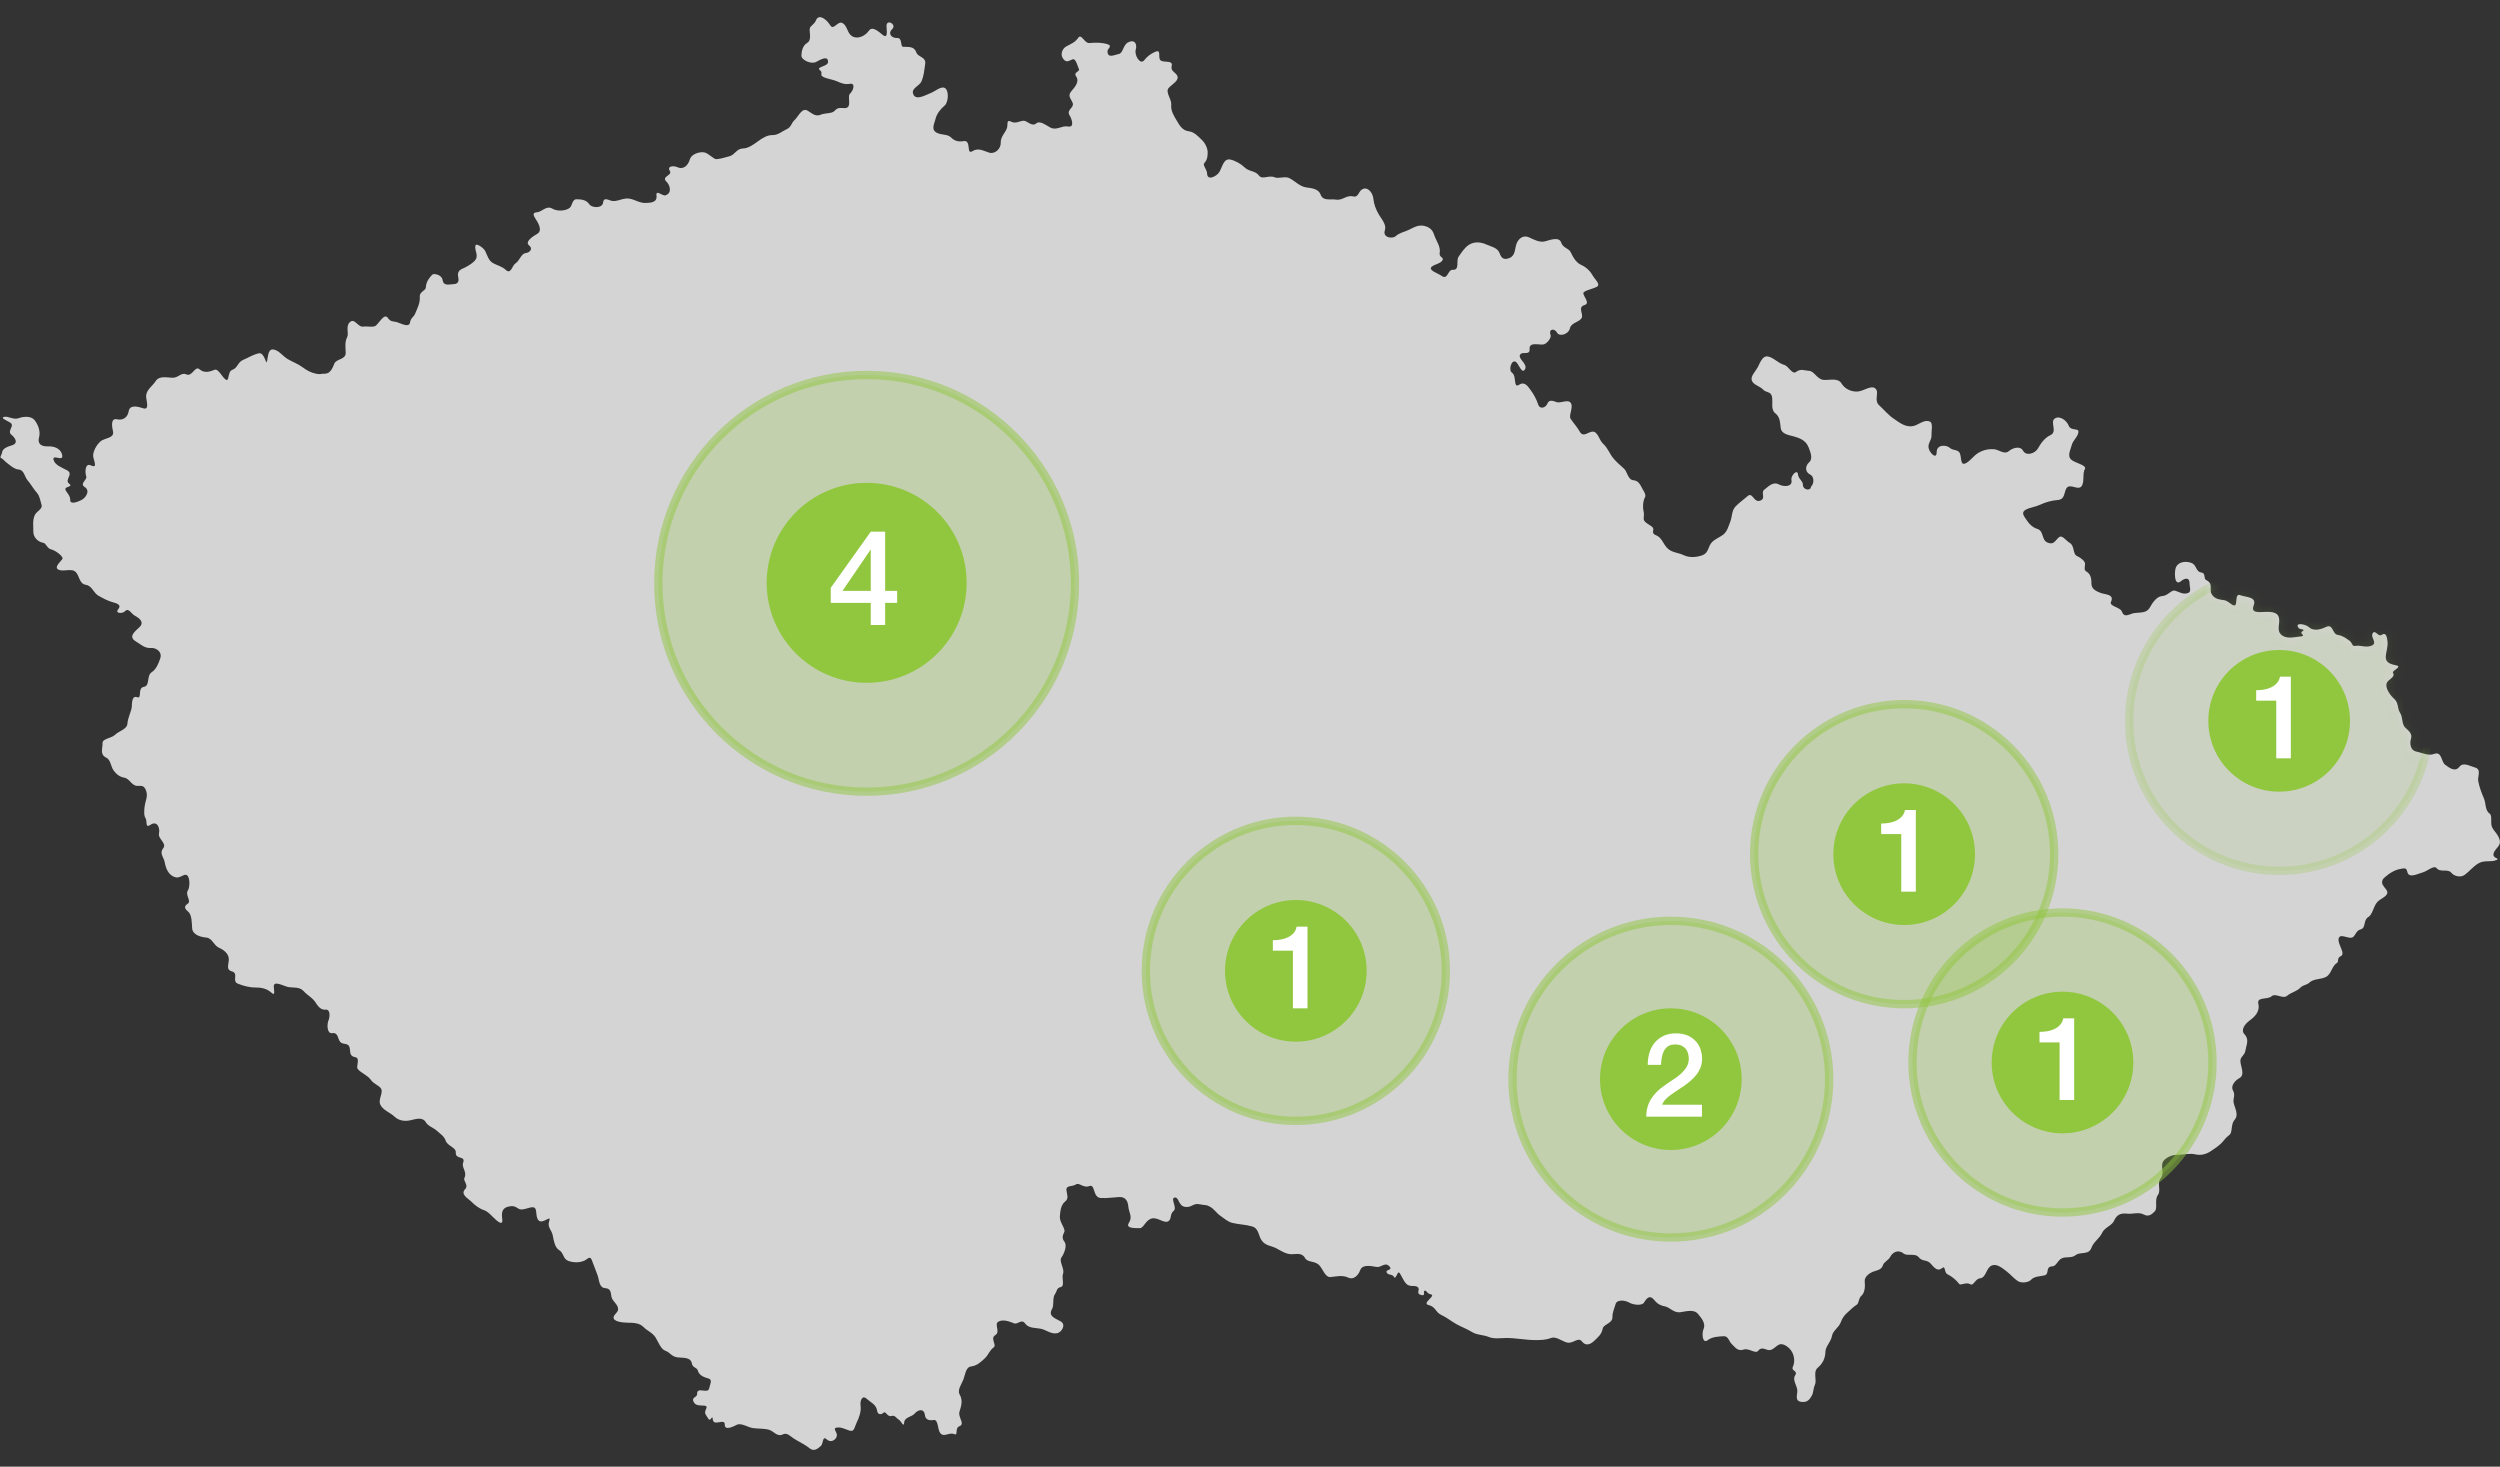 <?xml version="1.0" encoding="UTF-8"?>
<svg width="300px" height="176px" viewBox="0 0 300 176" version="1.1" xmlns="http://www.w3.org/2000/svg" xmlns:xlink="http://www.w3.org/1999/xlink">
    <rect x="0" y="0" width="300" height="176" fill="#333333" stroke="none"/>
    <!-- Generator: Sketch 60.1 (88133) - https://sketch.com -->
    <title>map</title>
    <desc>Created with Sketch.</desc>
    <defs>
        <path d="M98.338,0 C98.141,-0.003 97.969,0.107 97.858,0.394 C97.682,0.851 97.233,1.009 97.131,1.315 C97.003,1.694 97.431,2.73 96.793,3.102 C96.266,3.41 96.117,4.136 96.114,4.618 C96.111,5.162 97.291,5.679 97.867,5.382 C98.286,5.167 99.357,4.498 99.31,5.407 C99.283,5.932 97.853,5.947 98.32,6.355 C98.618,6.616 98.505,6.613 98.51,6.907 C98.518,7.312 99.74,7.426 100.339,7.684 C100.882,7.918 101.285,8.111 101.934,8.001 C102.628,7.882 102.365,8.8 101.948,9.18 C101.555,9.539 102.301,10.953 101.264,10.921 C100.791,10.906 100.49,10.798 100.08,11.261 C99.786,11.593 98.958,11.483 98.437,11.709 C97.787,11.989 97.358,11.515 96.861,11.223 C96.162,10.813 95.757,11.948 95.266,12.379 C94.917,12.686 94.896,13.206 94.359,13.442 C93.774,13.699 93.336,14.17 92.608,14.158 C92.015,14.148 91.391,14.538 90.91,14.893 C90.394,15.275 89.722,15.752 89.132,15.758 C88.346,15.767 88.161,16.48 87.533,16.679 C86.993,16.85 86.325,17.013 85.925,17.046 C85.584,17.073 84.952,16.306 84.441,16.228 C83.828,16.134 82.915,16.451 82.739,17.046 C82.527,17.757 81.998,18.352 81.231,18.004 C80.814,17.815 79.939,17.831 80.335,18.474 C80.659,18.999 79.279,19.111 79.902,19.722 C80.375,20.184 80.61,21.097 79.818,21.38 C79.433,21.516 78.627,20.625 78.726,21.408 C78.829,22.234 78.074,22.279 77.447,22.3 C76.727,22.324 76.198,21.931 75.541,21.791 C74.751,21.624 73.976,22.214 73.322,22.041 C72.883,21.925 72.395,21.586 72.316,22.248 C72.228,22.988 70.965,22.894 70.678,22.473 C70.293,21.909 69.703,21.866 69.137,21.854 C68.606,21.844 68.624,22.616 68.321,22.876 C67.906,23.232 66.874,23.359 66.238,22.985 C65.492,22.548 65.002,23.387 64.355,23.422 C63.783,23.454 63.982,23.851 64.206,24.194 C64.459,24.582 65.142,25.596 64.396,26.017 C63.932,26.28 62.862,26.953 63.448,27.407 C63.897,27.756 63.59,28.24 63.035,28.314 C62.451,28.391 62.34,29.216 61.768,29.58 C61.414,29.805 61.256,30.927 60.635,30.328 C60.207,29.915 59.602,29.787 59.124,29.527 C58.564,29.224 58.426,28.582 58.179,28.083 C57.985,27.691 57.098,27.067 57.001,27.404 C56.834,27.981 57.478,28.628 56.911,29.234 C56.51,29.663 55.882,29.997 55.445,30.184 C54.968,30.388 54.832,30.711 54.928,31.162 C55.012,31.557 55.027,32.014 54.396,32.04 C53.822,32.063 53.169,32.307 53.053,31.531 C52.958,30.9 51.995,30.72 51.817,30.905 C51.581,31.15 51.064,31.706 51.048,32.428 C51.039,32.831 50.267,32.943 50.32,33.548 C50.384,34.276 50.019,34.973 49.754,35.6 C49.588,35.995 49.232,36.1 49.154,36.622 C49.041,37.379 47.91,36.655 47.455,36.571 C47.038,36.494 46.789,36.535 46.478,36.082 C46.081,35.505 45.455,36.664 45.064,37.006 C44.765,37.268 44.037,37.069 43.537,37.136 C42.857,37.227 42.501,36.028 41.903,36.627 C41.408,37.123 41.832,37.94 41.61,38.384 C41.306,38.991 41.407,39.624 41.43,40.254 C41.463,41.127 40.319,40.97 40.069,41.578 C39.855,42.097 39.589,42.785 38.948,42.786 C38.307,42.787 38.462,42.907 37.856,42.786 C37.249,42.665 36.732,42.373 36.246,42.009 C35.697,41.597 35.051,41.377 34.464,41.031 C33.847,40.666 33.324,39.851 32.619,39.88 C32.065,39.903 32.102,40.975 31.964,41.376 C31.866,41.659 31.654,40.215 31.015,40.34 C30.351,40.471 29.733,40.878 29.093,41.144 C28.493,41.394 28.444,42.121 27.827,42.324 C27.235,42.519 27.488,43.778 27.049,43.505 C26.605,43.23 26.152,42.134 25.696,42.32 C25.09,42.568 24.456,42.751 23.884,42.256 C23.342,41.786 23.017,43.196 22.307,42.872 C21.69,42.592 21.366,43.282 20.668,43.275 C20.008,43.269 19.068,42.984 18.622,43.683 C18.247,44.273 17.509,44.712 17.478,45.462 C17.459,45.937 17.969,47.222 17.108,46.931 C16.475,46.717 15.513,46.475 15.384,47.31 C15.276,48.004 14.715,48.427 14.002,48.262 C13.176,48.07 13.39,49.188 13.508,49.733 C13.684,50.545 12.475,50.496 12.017,50.9 C11.537,51.324 11.15,52.021 11.123,52.585 C11.099,53.07 11.79,54.225 10.848,53.79 C10.116,53.451 10.142,54.689 10.293,55.101 C10.451,55.53 9.446,55.963 10.12,56.395 C10.794,56.828 10.283,57.665 9.695,57.958 C9.279,58.165 8.345,58.543 8.373,57.935 C8.403,57.271 7.631,56.84 7.821,56.539 C7.947,56.34 8.705,56.322 8.256,55.996 C7.608,55.526 8.849,54.84 7.99,54.378 C7.413,54.067 6.532,53.764 6.375,53.126 C6.186,52.358 7.611,53.462 7.401,52.52 C7.231,51.759 6.441,51.478 5.716,51.509 C4.981,51.542 4.402,51.266 4.631,50.436 C4.821,49.747 4.561,48.965 4.101,48.371 C3.673,47.819 2.75,47.918 2.195,48.123 C1.564,48.357 0.947,47.862 0.463,47.965 C-0.143,48.094 0.932,48.468 1.225,48.699 C1.723,49.091 0.743,49.652 1.326,50.123 C1.717,50.44 2.195,51.087 1.441,51.36 C0.999,51.52 0.209,51.693 0.19,52.299 C-0.161,53.141 -0.029,52.639 0.607,53.351 C0.924,53.588 1.611,54.248 2.15,54.282 C2.861,54.327 2.88,55.158 3.264,55.593 C3.668,56.052 3.973,56.639 4.392,57.106 C4.72,57.471 4.782,58.069 4.931,58.53 C5.092,59.027 4.327,59.295 4.119,59.76 C3.825,60.419 3.957,61.098 3.945,61.734 C3.933,62.351 4.416,62.955 5.148,63.083 C5.48,63.141 5.593,63.757 6.097,63.876 C6.616,63.998 7.53,64.695 7.448,64.991 C7.394,65.183 6.323,66.009 6.968,66.306 C7.617,66.604 8.571,66.062 9.071,66.627 C9.486,67.096 9.468,67.997 10.241,68.122 C11.017,68.247 11.133,69.075 11.768,69.434 C12.329,69.752 12.868,70.043 13.472,70.211 C13.933,70.339 14.59,70.496 14.117,71.082 C13.716,71.579 14.662,71.604 14.94,71.297 C15.371,70.822 15.729,71.604 16.057,71.781 C16.575,72.061 17.322,72.556 16.708,73.178 C16.272,73.619 15.244,74.31 16.223,74.896 C16.773,75.225 17.307,75.762 18.026,75.701 C18.73,75.643 19.44,76.201 19.174,76.96 C18.971,77.541 18.707,78.249 18.155,78.606 C17.489,79.037 17.994,80.237 17.196,80.372 C16.413,80.503 17.029,81.844 16.4,81.611 C15.75,81.369 15.788,82.36 15.759,82.767 C15.723,83.266 15.286,84.056 15.236,84.786 C15.19,85.459 14.215,85.66 13.756,86.117 C13.321,86.55 12.224,86.568 12.249,87.122 C12.276,87.73 11.887,88.476 12.687,88.859 C13.251,89.129 13.229,89.922 13.582,90.402 C13.911,90.849 14.297,91.168 14.863,91.267 C15.545,91.387 15.745,92.302 16.508,92.253 C16.99,92.221 17.251,92.236 17.467,92.805 C17.731,93.498 17.411,93.983 17.315,94.617 C17.236,95.138 17.198,95.819 17.399,96.099 C17.649,96.447 17.326,97.393 17.994,96.928 C18.803,96.364 19.164,97.298 19.027,97.93 C18.871,98.643 20.025,99.126 19.517,99.759 C19.046,100.345 19.607,100.844 19.706,101.388 C19.836,102.108 20.123,102.949 20.956,103.208 C21.495,103.375 21.903,102.882 22.249,102.92 C22.741,102.974 22.79,104.326 22.486,104.808 C22.135,105.367 22.97,106.059 22.458,106.4 C21.981,106.716 22.115,107.002 22.508,107.322 C22.975,107.702 22.957,108.645 23.002,109.329 C23.055,110.139 24.046,110.392 24.708,110.455 C25.423,110.522 25.584,111.384 26.214,111.667 C26.748,111.906 27.325,112.309 27.399,112.949 C27.469,113.551 26.967,114.29 27.764,114.506 C28.626,114.74 27.738,115.687 28.484,115.982 C29.179,116.257 29.879,116.451 30.642,116.443 C31.294,116.436 31.997,116.586 32.485,117.043 C33.061,117.584 32.79,116.673 32.797,116.299 C32.81,115.573 34.01,116.293 34.522,116.385 C35.186,116.505 35.899,116.324 36.411,116.905 C36.823,117.372 37.358,117.609 37.741,118.14 C38.042,118.56 38.338,119.171 39.043,119.104 C39.635,119.048 39.51,120.067 39.377,120.361 C39.159,120.843 39.175,122.003 39.788,121.924 C40.591,121.82 40.424,122.608 40.793,122.994 C41.125,123.342 41.755,123.039 41.901,123.657 C42.023,124.175 41.832,124.676 42.598,124.816 C43.192,124.924 42.662,125.908 42.857,126.197 C43.161,126.649 44.059,126.957 44.466,127.549 C44.765,127.982 45.327,128.155 45.616,128.498 C46.041,129.002 45.28,129.859 45.58,130.491 C45.912,131.19 46.735,131.42 47.29,131.944 C47.828,132.452 48.56,132.534 49.284,132.359 C49.847,132.223 50.66,131.948 51.05,132.622 C51.32,133.089 51.959,133.261 52.354,133.623 C52.745,133.983 53.238,134.269 53.426,134.825 C53.645,135.471 54.681,135.628 54.64,136.238 C54.58,137.149 55.879,136.573 55.513,137.5 C55.318,137.995 56.024,138.624 55.684,139.27 C55.47,139.676 56.249,140.124 55.749,140.66 C55.17,141.281 56.125,141.76 56.482,142.117 C56.911,142.546 57.425,142.966 58.039,143.17 C58.456,143.309 58.8,143.691 59.124,144.007 C59.451,144.325 60.346,145.225 60.216,144.237 C60.129,143.572 60.124,142.933 60.935,142.741 C61.453,142.618 61.707,142.674 62.142,142.971 C62.583,143.272 63.284,142.853 63.807,142.812 C64.558,142.755 64.093,143.916 64.583,144.395 C65.086,144.887 66.139,143.635 65.855,144.458 C65.591,145.224 66.149,145.543 66.275,146.188 C66.392,146.785 66.513,147.636 67.035,147.95 C67.613,148.298 67.491,149.016 68.143,149.252 C68.775,149.48 69.569,149.486 70.161,149.178 C70.423,149.042 70.739,148.608 70.947,149.115 C71.197,149.725 71.401,150.338 71.641,150.942 C71.87,151.519 71.803,152.475 72.575,152.523 C73.26,152.566 73.234,153.064 73.319,153.545 C73.423,154.137 74.192,154.487 74.113,155.114 C74.071,155.444 73.629,155.69 73.579,155.983 C73.481,156.558 74.663,156.651 75.233,156.666 C75.925,156.685 76.666,156.667 77.183,157.202 C77.613,157.648 78.248,157.866 78.602,158.425 C78.96,158.99 79.242,159.837 79.776,160.029 C80.391,160.25 80.487,160.717 81.251,160.831 C81.84,160.919 82.855,160.733 82.986,161.615 C83.049,162.033 83.601,162.086 83.665,162.361 C83.81,162.975 84.406,163.216 84.975,163.368 C85.497,163.508 85.123,164.118 85.05,164.53 C84.913,165.305 83.559,164.244 83.597,165.244 C83.613,165.652 82.823,165.593 83.224,166.247 C83.651,166.946 85.053,166.258 84.675,167.024 C84.395,167.592 84.678,167.72 84.908,168.134 C85.233,168.718 85.407,167.564 85.48,168.269 C85.573,169.18 86.941,168.063 86.92,168.902 C86.902,169.655 87.938,169.14 88.354,168.923 C88.878,168.649 89.677,169.219 90.263,169.31 C90.895,169.408 91.593,169.341 92.221,169.515 C92.813,169.678 93.188,170.418 93.904,170.065 C94.382,169.83 94.754,170.268 95.183,170.554 C95.744,170.929 96.507,171.253 97.062,171.714 C97.618,172.175 98.057,171.808 98.465,171.446 C98.741,171.202 98.634,170.186 99.139,170.659 C99.713,171.195 100.444,170.613 100.368,170.074 C100.315,169.703 99.777,169.274 100.497,169.24 C101.156,169.208 101.723,169.68 102.168,169.646 C102.459,169.624 102.57,169.004 102.755,168.63 C103.03,168.074 103.313,167.322 103.213,166.629 C103.129,166.047 103.412,165.316 103.924,165.782 C104.425,166.236 105.11,166.477 105.209,167.269 C105.244,167.554 105.535,167.854 105.988,167.459 C106.248,167.233 106.427,168.03 106.949,167.859 C107.344,167.729 107.546,168.171 107.794,168.297 C108.071,168.44 108.404,169.313 108.444,168.664 C108.486,167.985 109.38,167.964 109.68,167.6 C110.107,167.082 110.829,166.926 110.928,167.724 C110.997,168.276 111.372,168.444 111.979,168.348 C112.57,168.255 112.422,169.489 112.789,169.928 C113.234,170.461 113.839,169.773 114.48,170.045 C114.956,170.248 114.486,169.325 115.085,169.09 C115.791,168.814 114.876,168.013 115.083,167.341 C115.282,166.695 115.52,166.012 115.114,165.303 C114.793,164.744 115.319,164.073 115.548,163.501 C115.768,162.955 115.818,161.993 116.482,161.917 C117.178,161.838 117.682,161.362 118.148,160.919 C118.559,160.528 118.687,159.986 119.186,159.635 C119.6,159.345 118.72,158.559 119.389,158.15 C120.022,157.762 119.221,156.854 119.739,156.551 C120.314,156.216 121.059,156.521 121.647,156.747 C122.077,156.912 122.53,156.17 122.953,156.756 C123.386,157.357 124.153,157.267 124.816,157.387 C125.45,157.503 126.111,158.097 126.829,157.923 C127.362,157.794 127.883,156.914 127.26,156.528 C126.719,156.193 125.666,155.944 126.177,155.055 C126.495,154.503 126.181,153.73 126.567,153.196 C126.807,152.863 126.703,152.516 127.241,152.388 C127.755,152.266 127.317,151.272 127.508,150.791 C127.732,150.231 126.996,149.31 127.312,148.856 C127.675,148.337 128.025,147.389 127.675,146.947 C127.334,146.514 127.473,146.191 127.661,145.78 C127.838,145.392 127.076,144.623 127.129,143.924 C127.178,143.288 127.238,142.526 127.79,142.1 C128.243,141.752 127.951,141.197 127.916,140.75 C127.868,140.137 128.652,140.374 129.066,140.072 C129.435,139.802 129.97,140.553 130.659,140.275 C131.404,139.974 131.041,141.647 132.04,141.705 C132.793,141.749 133.491,141.63 134.239,141.59 C134.988,141.549 135.295,142.047 135.346,142.741 C135.393,143.392 135.891,143.963 135.412,144.692 C134.942,145.407 136.295,145.306 136.707,145.325 C137.197,145.347 137.432,144.281 138.22,144.15 C138.973,144.025 139.713,144.863 140.214,144.44 C140.556,144.151 140.314,143.629 140.778,143.258 C141.265,142.87 140.309,141.698 140.941,141.647 C141.418,141.609 141.367,142.621 142.094,142.759 C142.946,142.92 143.1,142.284 143.882,142.453 C144.664,142.622 144.617,142.457 145.143,142.75 C145.669,143.042 145.894,143.494 146.364,143.818 C146.829,144.139 147.261,144.555 147.843,144.695 C148.608,144.88 149.416,144.892 150.178,145.109 C151.005,145.345 150.94,146.165 151.311,146.743 C151.758,147.44 152.465,147.419 153.07,147.724 C153.648,148.015 154.172,148.42 154.882,148.45 C155.462,148.475 156.16,148.203 156.546,148.903 C156.867,149.486 157.757,149.198 158.288,149.806 C158.695,150.271 158.997,151.245 159.598,151.191 C160.315,151.126 161.044,150.921 161.75,151.264 C162.335,151.549 162.922,151.037 163.163,150.378 C163.439,149.625 164.477,149.869 165.134,149.979 C165.695,150.072 166.133,149.362 166.646,149.88 C167.205,150.443 166.021,150.234 166.397,150.719 C166.6,150.983 167.053,150.823 167.237,151.192 C167.401,151.522 167.642,150.621 167.782,150.631 C168.004,150.648 168.288,151.614 168.728,152.025 C169.181,152.448 169.775,152.098 170.104,152.424 C170.393,152.71 169.791,153.17 170.501,153.35 C171.07,153.495 170.701,152.944 170.868,152.847 C171.12,152.701 171.119,153.157 171.642,153.268 C172.355,153.418 170.463,154.343 171.401,154.559 C172.226,154.749 172.203,155.426 172.905,155.74 C173.541,156.026 174.132,156.526 174.778,156.877 C175.375,157.2 175.992,157.422 176.603,157.797 C177.197,158.161 177.938,158.114 178.583,158.375 C179.228,158.635 179.902,158.522 180.588,158.506 C181.757,158.478 182.934,158.745 184.083,158.75 C184.747,158.754 185.42,158.757 186.049,158.508 C186.644,158.271 187.311,158.848 187.944,159.036 C188.714,159.267 189.303,158.314 189.778,158.918 C190.261,159.532 190.834,159.256 191.287,158.812 C191.721,158.385 192.142,158.069 192.273,157.364 C192.367,156.855 193.451,156.752 193.437,156.012 C193.426,155.444 193.683,154.905 193.821,154.422 C193.973,153.89 194.896,153.928 195.49,154.273 C195.941,154.534 196.991,154.661 197.234,154.246 C197.529,153.742 197.925,153.299 198.405,153.892 C198.72,154.279 199.046,154.582 199.742,154.71 C200.306,154.813 200.801,155.512 201.562,155.415 C202.224,155.33 203.202,154.999 203.715,155.623 C204.129,156.126 204.674,156.766 204.366,157.449 C204.158,157.907 204.207,159.289 204.894,158.75 C205.396,158.357 206.203,158.316 206.836,158.29 C207.322,158.271 207.467,158.962 207.732,159.204 C208.105,159.544 208.435,160.149 209.192,159.891 C209.797,159.684 210.613,160.44 210.91,160.052 C211.3,159.543 211.721,159.855 212.106,159.945 C212.646,160.07 213.046,159.449 213.457,159.286 C213.878,159.12 214.478,159.482 214.853,159.971 C215.264,160.508 215.374,161.347 215.099,161.932 C214.82,162.523 215.767,162.367 215.345,163.025 C215.015,163.539 215.608,164.265 215.627,164.796 C215.645,165.321 215.268,166.064 216.121,166.17 C216.854,166.262 217.098,165.87 217.364,165.42 C217.556,165.095 217.536,164.559 217.734,164.122 C218.005,163.524 217.476,162.586 218.081,162.066 C218.654,161.574 218.979,160.973 218.998,160.133 C219.013,159.51 219.667,158.959 219.782,158.258 C219.882,157.641 220.605,157.235 220.82,156.656 C221.021,156.114 221.266,155.763 221.67,155.42 C222.042,155.104 222.318,154.781 222.729,154.53 C223.063,154.326 222.932,153.764 223.311,153.44 C223.72,153.092 223.781,152.353 223.712,151.696 C223.658,151.176 224.278,150.722 224.648,150.572 C225.088,150.393 225.712,150.366 225.893,149.783 C226.031,149.339 226.538,149.229 226.793,148.736 C227.041,148.254 227.702,147.829 228.352,148.351 C228.827,148.733 229.76,148.272 230.191,148.815 C230.577,149.3 231.069,149.115 231.485,149.444 C231.872,149.751 232.317,150.677 233.006,150.11 C233.43,149.761 233.224,150.652 233.64,150.854 C234.182,151.117 234.701,151.554 235.04,152.005 C235.232,152.262 235.853,151.746 236.362,152.043 C236.802,152.3 236.949,151.405 237.549,151.343 C238.307,151.266 238.266,150.085 238.961,149.802 C239.566,149.557 240.226,150.113 240.729,150.498 C241.226,150.88 241.571,151.335 242.076,151.669 C242.534,151.972 243.381,151.826 243.642,151.545 C244.075,151.079 244.701,151.13 245.297,150.986 C245.915,150.836 245.344,149.939 246.229,149.905 C246.708,149.886 246.855,149.177 247.371,148.939 C247.874,148.708 248.534,148.96 249.029,148.556 C249.561,148.122 250.602,148.585 250.914,147.689 C251.168,146.96 251.891,146.574 252.203,145.879 C252.483,145.255 253.37,145.011 253.615,144.467 C253.939,143.751 254.352,143.488 255.218,143.584 C255.895,143.659 256.587,143.352 257.208,143.69 C257.835,144.031 258.229,143.595 258.53,143.287 C258.89,142.919 258.459,141.924 258.897,141.338 C259.306,140.789 258.754,139.9 259.22,139.345 C259.765,138.697 259.078,137.789 259.622,137.188 C259.992,136.779 260.616,136.533 261.189,136.524 C261.943,136.512 262.707,136.312 263.387,136.468 C264.065,136.624 264.703,136.449 265.248,136.08 C265.77,135.726 266.35,135.369 266.75,134.857 C266.976,134.568 267.17,134.37 267.505,134.104 C267.867,133.814 267.622,132.862 268.097,132.32 C268.636,131.705 268.12,130.942 267.986,130.282 C267.874,129.731 268.237,129.364 267.903,128.8 C267.611,128.305 268.068,127.653 268.676,127.319 C269.395,126.922 268.813,125.933 268.791,125.276 C268.773,124.756 269.3,124.6 269.389,124.037 C269.495,123.36 269.894,122.7 269.294,122.071 C268.787,121.541 269.336,120.825 269.899,120.41 C270.468,119.99 271.166,119.368 270.946,118.399 C270.747,117.518 272.018,117.954 272.552,117.486 C273.014,117.08 273.89,117.865 274.395,117.439 C274.918,116.999 275.525,116.949 276.001,116.455 C276.325,116.119 276.755,116.166 277.095,115.84 C277.57,115.386 278.424,115.494 279.042,115.186 C279.732,114.842 279.743,113.878 280.373,113.508 C280.633,113.356 280.37,112.889 280.804,112.702 C281.492,112.408 280.486,111.349 280.575,110.631 C280.68,109.78 281.919,110.808 282.357,110.352 C282.688,110.007 282.695,109.616 283.276,109.449 C283.853,109.284 283.545,108.338 284.128,107.998 C284.696,107.667 284.732,106.689 285.256,106.151 C285.673,105.723 286.607,105.464 286.393,104.878 C286.279,104.567 285.805,104.239 285.798,103.841 C285.795,103.635 285.868,103.445 286.035,103.294 C286.595,102.788 287.279,102.326 288.033,102.208 C288.448,102.143 288.715,102.024 288.827,102.576 C288.992,103.39 290.101,102.788 290.65,102.641 C291.211,102.491 292.019,101.741 292.33,102.114 C292.811,102.693 293.68,102.153 294.101,102.674 C294.453,103.109 295.227,103.28 295.718,102.92 C296.323,102.475 296.727,101.904 297.406,101.521 C298.097,101.132 298.885,101.442 299.544,101.136 C299.972,100.937 299.116,100.966 299.161,100.471 C299.222,99.8 300.106,99.529 299.908,98.752 C299.734,98.065 299.276,97.759 299.012,97.245 C298.733,96.701 299.073,95.841 298.701,95.579 C298.135,95.181 298.272,94.357 298.029,93.783 C297.741,93.103 297.466,92.408 297.334,91.665 C297.234,91.1 297.762,90.251 296.921,90.037 C296.337,89.888 295.54,89.349 295.065,89.967 C294.533,90.661 293.796,90.016 293.364,89.713 C292.878,89.373 292.992,88.06 292.03,88.421 C291.324,88.685 290.533,88.251 289.84,88.115 C289.258,88.001 289.068,87.217 289.254,86.635 C289.463,85.983 289.01,85.664 288.575,85.256 C288.129,84.837 288.313,84.034 287.957,83.49 C287.593,82.932 287.816,82.31 287.242,81.801 C286.813,81.42 286.093,80.491 286.371,79.879 C286.579,79.422 287.428,79.211 287.099,78.669 C286.95,78.423 288.283,77.953 287.501,77.787 C286.939,77.668 286.199,77.515 286.237,76.766 C286.269,76.117 286.542,75.506 286.438,74.853 C286.372,74.442 286.323,73.738 285.699,74.151 C285.333,74.394 284.907,73.37 284.636,74.007 C284.428,74.498 285.299,75.124 284.516,75.432 C283.829,75.701 283.167,75.323 282.516,75.46 C282.218,75.524 282.194,75.047 281.897,74.838 C281.431,74.511 281.1,74.235 280.476,74.135 C279.801,74.027 279.935,72.749 279.053,73.184 C278.429,73.492 277.556,73.719 277.011,73.198 C276.645,72.849 275.258,72.57 275.768,73.294 C275.914,73.501 276.684,73.432 276.244,73.695 C275.757,73.985 276.82,74.252 275.965,74.326 C275.213,74.391 274.305,74.679 273.677,74.09 C273.032,73.486 273.715,72.531 273.334,71.85 C272.97,71.201 271.845,71.393 271.223,71.395 C270.417,71.396 270.144,71.245 270.4,70.551 C270.771,69.545 269.421,69.619 268.791,69.372 C268.224,69.149 268.353,70.011 268.263,70.377 C268.101,71.029 267.424,70.058 266.894,69.976 C266.261,69.877 265.699,69.847 265.336,69.222 C265.02,68.678 265.595,67.992 264.688,67.55 C264.344,67.382 264.671,66.705 264.099,66.642 C263.429,66.567 263.579,65.736 262.897,65.487 C262.128,65.207 261.218,65.409 261.013,66.158 C260.867,66.688 260.861,68.336 261.661,67.687 C262.176,67.269 262.697,67.225 262.692,67.949 C262.689,68.463 263.053,69.071 262.252,69.17 C261.624,69.248 261.037,68.687 260.686,68.836 C260.266,69.014 259.992,69.43 259.371,69.478 C258.769,69.524 258.253,70.244 257.939,70.819 C257.532,71.566 256.773,71.411 256.078,71.508 C255.502,71.588 254.879,72.17 254.582,71.346 C254.378,70.78 253.002,70.719 253.27,70.148 C253.696,69.243 252.547,69.293 252.069,69.113 C251.569,68.925 250.916,68.657 250.917,67.996 C250.918,67.564 250.914,66.859 250.31,66.523 C250.005,66.353 250.126,66.034 250.154,65.626 C250.175,65.309 249.686,64.892 249.16,64.653 C248.672,64.431 248.911,63.442 248.327,63.099 C247.815,62.799 247.419,62.101 247.034,62.409 C246.551,62.793 246.421,63.397 245.622,63.042 C244.917,62.728 245.216,61.663 244.451,61.423 C243.815,61.224 243.437,60.805 243.069,60.253 C242.781,59.82 242.464,59.415 243.04,59.107 C243.544,58.838 244.198,58.775 244.758,58.512 C245.416,58.203 246.153,58.001 246.85,57.949 C247.77,57.881 247.593,57.07 247.921,56.539 C248.356,55.835 249.451,57.011 249.822,56.136 C250.078,55.532 249.829,54.765 250.138,54.209 C250.365,53.8 249.122,53.526 248.625,53.2 C247.913,52.733 248.413,51.956 248.55,51.373 C248.691,50.77 249.326,50.351 249.36,49.756 C249.386,49.283 248.438,49.676 248.196,49.037 C247.958,48.409 247.091,47.748 246.5,48.183 C245.923,48.607 246.888,49.753 245.981,50.172 C245.34,50.467 244.857,51.106 244.504,51.749 C244.176,52.348 243.102,52.732 242.713,52.029 C242.367,51.403 241.461,51.691 241.011,52.076 C240.458,52.548 239.828,51.891 239.216,51.849 C238.563,51.805 237.935,51.939 237.342,52.293 C236.792,52.624 236.484,53.131 235.968,53.461 C235.056,54.044 235.407,52.671 235.059,52.22 C234.785,51.864 234.301,52.029 233.912,51.677 C233.523,51.325 232.352,51.245 232.347,52.195 C232.342,53.101 231.628,52.392 231.427,51.876 C231.159,51.187 231.775,50.804 231.729,50.17 C231.693,49.673 231.969,48.668 231.485,48.512 C230.681,48.253 230.135,49.057 229.318,49.102 C228.438,49.149 227.811,48.597 227.177,48.175 C226.532,47.747 226.028,47.103 225.449,46.584 C224.817,46.018 225.408,45.169 225.097,44.692 C224.652,44.011 223.647,44.852 222.902,44.924 C222.113,45.001 221.307,44.596 220.935,43.969 C220.502,43.241 219.483,43.589 218.79,43.532 C217.983,43.467 217.673,42.475 217.028,42.444 C216.467,42.418 216.047,42.143 215.467,42.579 C215.004,42.927 214.576,41.873 214.053,41.73 C213.317,41.529 212.712,40.796 212.047,40.714 C211.426,40.638 211.154,41.491 210.877,42.009 C210.612,42.506 209.997,43.075 210.159,43.592 C210.331,44.143 211.16,44.278 211.563,44.734 C211.839,45.045 212.433,44.914 212.573,45.498 C212.738,46.186 212.389,47.076 212.981,47.537 C213.576,48.001 213.542,48.675 213.636,49.317 C213.745,50.051 214.615,50.151 215.201,50.314 C215.924,50.514 216.641,50.789 216.97,51.608 C217.21,52.203 217.515,52.991 217.057,53.403 C216.557,53.852 216.514,54.575 217.17,54.892 C217.656,55.127 217.669,55.964 217.27,56.34 C217.226,56.903 216.283,56.764 216.288,56.075 C216.291,55.657 215.77,55.44 215.706,54.87 C215.626,54.166 214.818,55.031 214.919,55.536 C215.094,56.409 213.97,56.374 213.428,56.082 C212.699,55.69 212.163,56.327 211.66,56.706 C211.192,57.06 211.926,57.805 211.12,58.037 C210.36,58.256 210.268,56.93 209.641,57.489 C209.167,57.911 208.651,58.259 208.21,58.72 C207.738,59.214 207.815,59.96 207.572,60.567 C207.354,61.111 207.214,61.737 206.713,62.116 C206.163,62.532 205.427,62.724 205.115,63.401 C204.9,63.866 204.811,64.364 204.227,64.576 C203.513,64.834 202.663,64.891 201.996,64.567 C201.305,64.231 200.497,64.281 199.936,63.632 C199.526,63.157 199.333,62.48 198.766,62.222 C198.421,62.064 198.226,61.989 198.339,61.528 C198.472,60.985 197.152,60.827 197.189,60.146 C197.208,59.805 197.256,59.615 197.168,59.273 C197.061,58.855 197.089,58.065 197.358,57.588 C197.486,57.361 197.256,56.966 197.107,56.73 C196.863,56.344 196.68,55.625 195.946,55.57 C195.298,55.522 195.21,54.529 194.849,54.203 C194.468,53.86 193.929,53.39 193.575,52.975 C193.086,52.403 192.895,51.707 192.321,51.198 C191.841,50.772 191.698,49.708 191.048,49.738 C190.527,49.762 189.931,50.479 189.523,49.749 C189.209,49.189 188.739,48.685 188.425,48.208 C188.165,47.812 188.736,46.901 188.479,46.368 C188.183,45.756 187.244,46.382 186.735,46.197 C186.276,46.031 185.83,45.861 185.614,46.411 C185.45,46.827 184.752,47.155 184.522,46.469 C184.321,45.872 184.024,45.291 183.631,44.77 C183.314,44.35 182.929,43.666 182.251,44.11 C181.498,44.602 181.972,43.058 181.389,42.671 C180.917,42.358 181.34,40.967 181.886,41.398 C182.194,41.64 182.593,42.917 182.952,42.245 C183.314,41.568 181.92,40.937 182.424,40.427 C182.71,40.136 183.561,40.583 183.498,39.839 C183.419,38.913 184.649,39.382 185.179,39.272 C185.594,39.186 186.147,38.467 186.016,38.125 C185.747,37.42 186.473,37.282 186.792,37.866 C187.075,38.382 188.179,38.081 188.344,37.319 C188.481,36.686 189.402,36.619 189.724,36.14 C190.046,35.66 189.195,34.815 190.096,34.548 C190.904,34.309 189.665,33.265 190.013,33.002 C190.417,32.696 191.077,32.627 191.578,32.349 C192.064,32.079 191.315,31.439 191.132,31.105 C190.815,30.526 190.328,30.016 189.715,29.747 C189.063,29.461 188.72,28.812 188.421,28.191 C188.198,27.726 187.508,27.717 187.29,27.057 C187.045,26.315 185.974,26.735 185.357,26.904 C184.731,27.075 184.014,26.701 183.437,26.429 C182.733,26.098 182.148,26.585 181.922,27.211 C181.714,27.792 181.812,28.618 181.073,28.911 C180.385,29.183 180.104,28.901 179.907,28.346 C179.658,27.643 178.85,27.532 178.254,27.262 C177.639,26.983 176.862,26.919 176.244,27.307 C175.695,27.652 175.344,28.224 174.98,28.745 C174.628,29.249 175.175,30.377 174.254,30.324 C173.68,30.291 173.68,31.596 172.939,31.047 C172.536,30.748 171.278,30.377 171.752,29.95 C172.089,29.646 172.923,29.567 173.076,29.103 C173.171,28.814 172.615,28.793 172.709,28.299 C172.853,27.54 172.28,26.848 172.046,26.129 C171.857,25.546 171.545,25.237 170.918,25.068 C170.189,24.871 169.617,25.225 169.025,25.517 C168.487,25.782 167.904,25.855 167.421,26.289 C167.022,26.647 165.835,26.442 166.127,25.595 C166.349,24.95 165.813,24.339 165.477,23.8 C165.073,23.152 164.814,22.48 164.739,21.721 C164.676,21.09 164.033,20.214 163.332,20.716 C162.972,20.974 162.929,21.673 162.308,21.516 C161.515,21.315 161.061,22.033 160.262,21.897 C159.619,21.789 158.713,22.118 158.414,21.288 C158.157,20.576 157.313,20.528 156.672,20.43 C155.881,20.309 155.336,19.646 154.649,19.312 C154.126,19.057 153.377,19.43 152.881,19.214 C152.231,18.932 151.42,19.538 151.036,19.024 C150.567,18.395 149.857,18.576 149.292,18.028 C148.845,17.593 148.186,17.219 147.584,17.091 C146.762,16.915 146.609,18.043 146.267,18.589 C145.938,19.114 144.832,19.67 144.801,18.79 C144.783,18.254 144.221,17.766 144.467,17.506 C144.859,17.092 144.856,16.617 144.866,16.246 C144.877,15.837 144.645,15.196 144.169,14.733 C143.668,14.246 143.227,13.769 142.556,13.688 C141.849,13.604 141.496,12.998 141.18,12.46 C140.822,11.851 140.423,11.271 140.494,10.502 C140.555,9.842 139.765,9.017 140.174,8.518 C140.545,8.066 141.553,7.605 141.187,6.979 C140.96,6.59 140.397,6.47 140.548,5.871 C140.763,5.017 139.326,5.624 139.111,5.037 C138.956,4.617 139.289,3.832 138.536,4.174 C138.025,4.406 137.617,4.709 137.242,5.181 C136.776,5.769 136.038,4.571 136.237,3.9 C136.429,3.25 136.119,2.614 135.313,3.03 C134.689,3.352 134.742,4.346 134.173,4.433 C133.731,4.5 132.855,5.011 132.845,4.104 C132.842,3.758 133.48,3.47 132.881,3.266 C132.191,3.031 131.427,3.039 130.69,3.109 C130.066,3.169 129.72,1.92 129.339,2.476 C128.946,3.049 128.448,3.212 127.902,3.512 C127.405,3.785 127.096,4.541 127.607,5.102 C127.982,5.514 128.32,5.177 128.66,5.06 C129.049,4.927 129.239,5.856 129.418,6.244 C129.558,6.549 128.72,6.597 129.08,7.109 C129.529,7.746 128.893,8.442 128.505,8.892 C127.989,9.491 128.53,9.846 128.678,10.331 C128.849,10.894 127.874,11.118 128.302,11.798 C128.546,12.186 128.941,13.288 128.103,13.122 C127.359,12.975 126.743,13.656 125.971,13.241 C125.485,12.98 124.728,12.376 124.296,12.752 C123.779,13.201 123.203,12.418 122.777,12.433 C122.325,12.45 121.828,12.827 121.291,12.547 C120.694,12.235 120.893,12.847 120.803,13.233 C120.666,13.816 119.997,14.319 120.034,15.064 C120.069,15.792 119.346,16.463 118.665,16.265 C117.989,16.069 117.367,15.632 116.635,16.086 C115.849,16.573 116.565,14.709 115.572,14.877 C114.992,14.975 114.525,14.888 114.077,14.445 C113.643,14.016 113.014,14.179 112.41,13.899 C111.606,13.526 112.079,12.781 112.204,12.235 C112.35,11.596 112.79,11.056 113.31,10.603 C113.751,10.218 113.846,8.855 113.359,8.524 C112.899,8.212 112.166,8.914 111.584,9.13 C111.042,9.33 109.917,10.022 109.563,9.306 C109.188,8.548 110.257,8.305 110.519,7.715 C110.815,7.045 110.854,6.364 110.97,5.636 C111.111,4.743 110.104,4.831 109.899,4.226 C109.632,3.439 108.899,3.606 108.309,3.557 C107.963,3.528 108.255,2.469 107.61,2.505 C106.96,2.541 106.437,1.984 107.007,1.44 C107.596,0.879 106.326,0.164 106.324,1.063 C106.323,1.494 106.565,2.68 105.873,2.135 C105.407,1.767 104.64,1.024 104.219,1.624 C103.782,2.245 102.925,2.674 102.248,2.318 C101.615,1.984 101.669,1.123 101.097,0.741 C100.482,0.331 99.996,1.677 99.566,0.968 C99.319,0.559 98.771,0.007 98.338,0 Z" id="path-1"></path>
    </defs>
    <g id="map" stroke="none" stroke-width="1" fill="none" fill-rule="evenodd">
        <g id="Czechia_-_outline_map" transform="translate(0, 2)" fill="#D4D4D4">
            <g id="Country">
                <path d="M98.392,0.056 C98.195,0.053 98.023,0.163 97.912,0.45 C97.736,0.907 97.287,1.064 97.185,1.37 C97.057,1.75 97.485,2.785 96.847,3.158 C96.32,3.465 96.17,4.192 96.168,4.674 C96.165,5.218 97.345,5.735 97.921,5.438 C98.34,5.222 99.41,4.553 99.364,5.463 C99.336,5.987 97.906,6.002 98.374,6.411 C98.672,6.672 98.558,6.668 98.564,6.963 C98.572,7.368 99.794,7.482 100.393,7.74 C100.936,7.974 101.339,8.167 101.988,8.056 C102.682,7.938 102.419,8.856 102.002,9.236 C101.609,9.594 102.355,11.009 101.318,10.977 C100.845,10.962 100.544,10.854 100.134,11.316 C99.84,11.648 99.012,11.539 98.49,11.764 C97.841,12.045 97.412,11.57 96.915,11.279 C96.216,10.868 95.811,12.004 95.32,12.435 C94.971,12.742 94.95,13.262 94.413,13.498 C93.828,13.755 93.39,14.226 92.661,14.213 C92.069,14.203 91.445,14.593 90.964,14.949 C90.448,15.33 89.776,15.807 89.186,15.814 C88.4,15.822 88.215,16.536 87.587,16.735 C87.047,16.905 86.379,17.069 85.979,17.101 C85.638,17.129 85.006,16.361 84.495,16.283 C83.882,16.19 82.969,16.507 82.792,17.101 C82.581,17.813 82.052,18.408 81.285,18.06 C80.868,17.87 79.993,17.887 80.389,18.529 C80.713,19.054 79.333,19.167 79.956,19.777 C80.429,20.24 80.664,21.153 79.872,21.435 C79.487,21.572 78.681,20.681 78.779,21.464 C78.883,22.29 78.128,22.335 77.5,22.356 C76.781,22.38 76.252,21.986 75.595,21.847 C74.805,21.68 74.03,22.27 73.376,22.097 C72.937,21.981 72.449,21.642 72.37,22.304 C72.282,23.044 71.019,22.95 70.732,22.529 C70.347,21.965 69.757,21.921 69.191,21.91 C68.66,21.899 68.678,22.671 68.375,22.931 C67.96,23.288 66.928,23.415 66.291,23.041 C65.546,22.603 65.056,23.443 64.409,23.478 C63.836,23.509 64.036,23.906 64.26,24.25 C64.513,24.637 65.195,25.651 64.45,26.073 C63.986,26.335 62.916,27.009 63.502,27.463 C63.951,27.811 63.644,28.296 63.089,28.369 C62.505,28.447 62.394,29.272 61.822,29.635 C61.468,29.861 61.31,30.983 60.689,30.383 C60.26,29.971 59.656,29.843 59.178,29.583 C58.618,29.28 58.48,28.637 58.233,28.139 C58.039,27.747 57.152,27.123 57.055,27.459 C56.888,28.037 57.532,28.684 56.965,29.29 C56.564,29.719 55.936,30.053 55.499,30.24 C55.022,30.444 54.886,30.767 54.982,31.218 C55.066,31.613 55.081,32.07 54.45,32.095 C53.876,32.119 53.222,32.362 53.106,31.586 C53.012,30.955 52.049,30.775 51.871,30.961 C51.634,31.206 51.117,31.761 51.102,32.484 C51.093,32.887 50.321,32.999 50.374,33.604 C50.438,34.332 50.073,35.028 49.808,35.656 C49.642,36.05 49.286,36.156 49.208,36.677 C49.095,37.435 47.964,36.711 47.509,36.627 C47.092,36.55 46.843,36.59 46.532,36.138 C46.135,35.561 45.509,36.72 45.118,37.062 C44.819,37.324 44.091,37.125 43.591,37.192 C42.911,37.283 42.554,36.083 41.957,36.683 C41.462,37.179 41.886,37.996 41.664,38.44 C41.359,39.047 41.461,39.679 41.484,40.31 C41.516,41.183 40.373,41.026 40.123,41.633 C39.909,42.153 39.643,42.84 39.002,42.842 C38.361,42.843 38.516,42.963 37.91,42.842 C37.303,42.721 36.785,42.429 36.3,42.065 C35.751,41.653 35.104,41.433 34.518,41.087 C33.901,40.722 33.378,39.907 32.673,39.936 C32.119,39.959 32.156,41.031 32.018,41.432 C31.92,41.715 31.708,40.27 31.069,40.396 C30.405,40.527 29.787,40.934 29.147,41.2 C28.547,41.45 28.498,42.176 27.881,42.38 C27.289,42.574 27.542,43.833 27.103,43.561 C26.659,43.286 26.206,42.19 25.75,42.376 C25.144,42.624 24.51,42.806 23.938,42.311 C23.396,41.842 23.071,43.252 22.361,42.928 C21.744,42.647 21.42,43.338 20.722,43.331 C20.062,43.324 19.122,43.04 18.676,43.739 C18.301,44.329 17.563,44.768 17.532,45.518 C17.512,45.993 18.023,47.278 17.162,46.987 C16.529,46.773 15.567,46.531 15.438,47.366 C15.33,48.059 14.769,48.483 14.056,48.317 C13.23,48.125 13.444,49.244 13.562,49.788 C13.738,50.6 12.529,50.552 12.071,50.956 C11.59,51.38 11.204,52.077 11.177,52.64 C11.153,53.126 11.844,54.281 10.902,53.845 C10.17,53.507 10.196,54.745 10.347,55.156 C10.504,55.585 9.5,56.018 10.174,56.451 C10.848,56.884 10.337,57.721 9.749,58.014 C9.333,58.22 8.399,58.599 8.427,57.99 C8.457,57.327 7.685,56.896 7.875,56.595 C8.001,56.395 8.759,56.378 8.31,56.052 C7.662,55.581 8.903,54.895 8.044,54.433 C7.467,54.123 6.586,53.82 6.429,53.182 C6.24,52.413 7.665,53.517 7.455,52.576 C7.285,51.814 6.495,51.533 5.77,51.565 C5.035,51.597 4.456,51.321 4.685,50.492 C4.875,49.802 4.615,49.021 4.155,48.427 C3.727,47.875 2.804,47.974 2.249,48.179 C1.618,48.412 1.001,47.918 0.517,48.021 C-0.089,48.15 0.986,48.523 1.279,48.754 C1.777,49.147 0.797,49.707 1.38,50.179 C1.771,50.495 2.249,51.142 1.495,51.416 C1.053,51.576 0.263,51.748 0.244,52.355 C-0.107,53.197 0.025,52.694 0.661,53.407 C0.978,53.644 1.665,54.304 2.204,54.338 C2.915,54.383 2.934,55.214 3.318,55.649 C3.722,56.107 4.027,56.695 4.446,57.161 C4.774,57.527 4.835,58.124 4.985,58.586 C5.146,59.083 4.38,59.35 4.173,59.816 C3.879,60.475 4.011,61.154 3.999,61.79 C3.987,62.407 4.469,63.011 5.202,63.139 C5.534,63.197 5.647,63.813 6.151,63.932 C6.67,64.054 7.584,64.751 7.501,65.047 C7.448,65.239 6.376,66.065 7.022,66.361 C7.671,66.659 8.625,66.117 9.125,66.683 C9.54,67.152 9.522,68.052 10.295,68.177 C11.071,68.303 11.187,69.131 11.822,69.49 C12.383,69.808 12.922,70.099 13.526,70.267 C13.987,70.395 14.644,70.552 14.171,71.137 C13.769,71.635 14.716,71.66 14.994,71.353 C15.425,70.878 15.783,71.659 16.111,71.837 C16.629,72.117 17.376,72.612 16.761,73.234 C16.326,73.675 15.298,74.366 16.276,74.951 C16.827,75.281 17.361,75.817 18.08,75.757 C18.783,75.698 19.494,76.256 19.228,77.016 C19.025,77.596 18.761,78.305 18.209,78.661 C17.543,79.092 18.048,80.293 17.25,80.427 C16.467,80.559 17.083,81.899 16.454,81.666 C15.804,81.425 15.842,82.416 15.813,82.822 C15.777,83.322 15.34,84.112 15.29,84.842 C15.244,85.514 14.269,85.716 13.81,86.173 C13.375,86.605 12.278,86.624 12.303,87.178 C12.33,87.785 11.941,88.532 12.741,88.915 C13.305,89.185 13.283,89.978 13.636,90.458 C13.965,90.905 14.351,91.224 14.917,91.323 C15.599,91.442 15.799,92.358 16.562,92.308 C17.043,92.277 17.305,92.292 17.521,92.86 C17.785,93.554 17.465,94.039 17.369,94.673 C17.29,95.193 17.252,95.874 17.453,96.155 C17.703,96.502 17.38,97.449 18.048,96.984 C18.857,96.42 19.218,97.353 19.081,97.985 C18.925,98.699 20.079,99.181 19.571,99.814 C19.1,100.401 19.661,100.9 19.76,101.443 C19.89,102.164 20.177,103.005 21.01,103.263 C21.549,103.431 21.957,102.938 22.303,102.976 C22.795,103.03 22.843,104.381 22.54,104.864 C22.189,105.423 23.024,106.115 22.511,106.455 C22.035,106.772 22.169,107.058 22.562,107.378 C23.029,107.758 23.011,108.701 23.056,109.385 C23.109,110.195 24.1,110.448 24.762,110.51 C25.477,110.578 25.638,111.44 26.268,111.722 C26.802,111.962 27.379,112.364 27.453,113.004 C27.523,113.607 27.021,114.346 27.818,114.562 C28.68,114.796 27.792,115.743 28.538,116.038 C29.233,116.313 29.933,116.506 30.696,116.498 C31.348,116.492 32.05,116.642 32.539,117.099 C33.115,117.639 32.844,116.729 32.851,116.355 C32.864,115.628 34.064,116.348 34.576,116.441 C35.24,116.561 35.953,116.38 36.465,116.961 C36.877,117.428 37.412,117.664 37.795,118.196 C38.096,118.615 38.391,119.227 39.097,119.16 C39.689,119.104 39.564,120.123 39.431,120.417 C39.213,120.898 39.229,122.059 39.842,121.98 C40.645,121.876 40.478,122.663 40.847,123.05 C41.179,123.398 41.809,123.094 41.955,123.713 C42.077,124.231 41.886,124.731 42.652,124.871 C43.246,124.98 42.716,125.963 42.911,126.252 C43.215,126.704 44.113,127.013 44.52,127.605 C44.819,128.038 45.381,128.211 45.67,128.554 C46.094,129.058 45.334,129.915 45.634,130.547 C45.966,131.246 46.789,131.476 47.344,131.999 C47.882,132.508 48.614,132.59 49.338,132.415 C49.901,132.279 50.714,132.004 51.104,132.677 C51.374,133.145 52.013,133.317 52.408,133.679 C52.799,134.038 53.292,134.325 53.48,134.88 C53.699,135.527 54.735,135.684 54.694,136.294 C54.633,137.205 55.933,136.629 55.567,137.556 C55.372,138.051 56.078,138.68 55.738,139.326 C55.524,139.732 56.302,140.179 55.803,140.716 C55.224,141.337 56.179,141.816 56.536,142.172 C56.965,142.602 57.479,143.021 58.093,143.226 C58.51,143.365 58.854,143.746 59.178,144.062 C59.505,144.381 60.4,145.281 60.27,144.292 C60.183,143.628 60.178,142.989 60.989,142.796 C61.507,142.673 61.761,142.729 62.196,143.026 C62.637,143.328 63.337,142.909 63.861,142.868 C64.612,142.81 64.146,143.971 64.637,144.451 C65.14,144.942 66.193,143.691 65.909,144.514 C65.645,145.279 66.203,145.598 66.329,146.244 C66.446,146.84 66.567,147.691 67.089,148.006 C67.667,148.354 67.545,149.072 68.197,149.308 C68.829,149.536 69.623,149.542 70.215,149.234 C70.477,149.098 70.793,148.664 71.001,149.171 C71.251,149.78 71.455,150.394 71.695,150.998 C71.924,151.575 71.857,152.531 72.629,152.579 C73.314,152.621 73.288,153.119 73.373,153.6 C73.477,154.193 74.246,154.543 74.167,155.17 C74.125,155.499 73.683,155.746 73.633,156.039 C73.534,156.614 74.717,156.707 75.287,156.722 C75.979,156.74 76.719,156.722 77.236,157.258 C77.667,157.703 78.302,157.922 78.656,158.481 C79.014,159.046 79.296,159.892 79.83,160.085 C80.445,160.306 80.54,160.773 81.305,160.887 C81.894,160.974 82.909,160.789 83.04,161.671 C83.103,162.089 83.654,162.142 83.719,162.417 C83.864,163.031 84.46,163.272 85.029,163.424 C85.551,163.564 85.177,164.174 85.104,164.586 C84.967,165.361 83.613,164.3 83.651,165.3 C83.667,165.708 82.877,165.649 83.277,166.303 C83.705,167.002 85.107,166.314 84.729,167.08 C84.449,167.648 84.732,167.776 84.962,168.189 C85.287,168.774 85.461,167.62 85.534,168.324 C85.627,169.236 86.995,168.118 86.974,168.957 C86.956,169.711 87.992,169.196 88.408,168.979 C88.932,168.705 89.731,169.274 90.317,169.366 C90.949,169.464 91.647,169.397 92.275,169.571 C92.867,169.734 93.242,170.473 93.958,170.121 C94.436,169.886 94.808,170.323 95.237,170.61 C95.798,170.984 96.561,171.309 97.116,171.77 C97.672,172.231 98.111,171.864 98.519,171.502 C98.795,171.257 98.687,170.241 99.193,170.714 C99.767,171.251 100.498,170.669 100.422,170.13 C100.369,169.759 99.831,169.33 100.551,169.295 C101.21,169.264 101.777,169.736 102.221,169.702 C102.513,169.679 102.624,169.06 102.809,168.686 C103.084,168.13 103.367,167.378 103.267,166.684 C103.183,166.102 103.466,165.372 103.978,165.837 C104.479,166.292 105.164,166.533 105.263,167.325 C105.298,167.61 105.589,167.91 106.042,167.515 C106.301,167.289 106.48,168.086 107.003,167.914 C107.398,167.785 107.6,168.226 107.848,168.353 C108.125,168.495 108.458,169.369 108.498,168.72 C108.54,168.041 109.434,168.019 109.734,167.655 C110.161,167.138 110.883,166.982 110.982,167.779 C111.051,168.332 111.425,168.499 112.033,168.403 C112.624,168.31 112.476,169.544 112.843,169.984 C113.288,170.517 113.893,169.828 114.533,170.101 C115.01,170.304 114.54,169.381 115.139,169.146 C115.845,168.87 114.93,168.069 115.137,167.396 C115.336,166.751 115.574,166.068 115.168,165.359 C114.847,164.799 115.373,164.128 115.602,163.557 C115.821,163.011 115.872,162.049 116.536,161.973 C117.232,161.893 117.736,161.418 118.202,160.975 C118.613,160.583 118.741,160.041 119.24,159.691 C119.654,159.4 118.774,158.614 119.443,158.206 C120.076,157.818 119.275,156.91 119.793,156.607 C120.368,156.271 121.113,156.577 121.701,156.803 C122.131,156.968 122.584,156.225 123.007,156.812 C123.44,157.412 124.207,157.323 124.869,157.443 C125.504,157.558 126.165,158.153 126.883,157.979 C127.416,157.85 127.937,156.97 127.314,156.584 C126.773,156.248 125.72,156 126.231,155.111 C126.548,154.559 126.235,153.785 126.621,153.251 C126.861,152.919 126.757,152.572 127.295,152.444 C127.809,152.322 127.371,151.328 127.562,150.847 C127.786,150.287 127.05,149.365 127.366,148.912 C127.729,148.393 128.079,147.445 127.729,147.002 C127.388,146.57 127.527,146.247 127.715,145.835 C127.892,145.448 127.13,144.679 127.183,143.98 C127.232,143.344 127.292,142.581 127.844,142.156 C128.297,141.807 128.005,141.253 127.97,140.806 C127.922,140.193 128.706,140.429 129.12,140.128 C129.489,139.858 130.023,140.609 130.713,140.331 C131.458,140.03 131.094,141.702 132.094,141.76 C132.847,141.804 133.545,141.686 134.293,141.645 C135.042,141.605 135.349,142.103 135.4,142.796 C135.447,143.448 135.944,144.019 135.466,144.747 C134.996,145.463 136.349,145.362 136.761,145.38 C137.251,145.403 137.486,144.337 138.274,144.206 C139.027,144.081 139.767,144.919 140.268,144.496 C140.61,144.206 140.368,143.684 140.832,143.314 C141.319,142.926 140.363,141.754 140.995,141.703 C141.472,141.665 141.421,142.676 142.148,142.814 C143,142.976 143.153,142.339 143.936,142.509 C144.718,142.678 144.671,142.513 145.197,142.805 C145.722,143.097 145.948,143.549 146.418,143.873 C146.883,144.194 147.315,144.611 147.897,144.751 C148.662,144.935 149.47,144.947 150.232,145.165 C151.059,145.4 150.994,146.221 151.365,146.799 C151.812,147.496 152.519,147.475 153.124,147.779 C153.702,148.07 154.226,148.475 154.936,148.506 C155.516,148.53 156.214,148.258 156.6,148.959 C156.921,149.542 157.811,149.254 158.342,149.862 C158.749,150.327 159.051,151.3 159.652,151.246 C160.369,151.182 161.098,150.976 161.804,151.32 C162.388,151.605 162.976,151.093 163.217,150.433 C163.493,149.681 164.531,149.925 165.188,150.034 C165.749,150.127 166.187,149.418 166.7,149.935 C167.259,150.499 166.075,150.29 166.451,150.775 C166.654,151.038 167.107,150.878 167.291,151.248 C167.455,151.577 167.696,150.677 167.836,150.687 C168.058,150.703 168.342,151.669 168.782,152.081 C169.235,152.504 169.829,152.154 170.158,152.48 C170.447,152.766 169.845,153.226 170.555,153.406 C171.124,153.55 170.755,152.999 170.922,152.902 C171.173,152.756 171.172,153.213 171.696,153.323 C172.408,153.474 170.517,154.398 171.455,154.614 C172.28,154.804 172.257,155.481 172.959,155.796 C173.595,156.081 174.186,156.582 174.832,156.932 C175.429,157.256 176.046,157.478 176.657,157.853 C177.251,158.217 177.992,158.169 178.637,158.43 C179.282,158.691 179.956,158.578 180.642,158.562 C181.811,158.534 182.988,158.8 184.137,158.806 C184.801,158.81 185.474,158.813 186.102,158.563 C186.698,158.327 187.365,158.903 187.998,159.092 C188.768,159.322 189.357,158.37 189.832,158.973 C190.315,159.588 190.888,159.312 191.341,158.867 C191.775,158.441 192.196,158.124 192.327,157.42 C192.421,156.911 193.505,156.808 193.491,156.067 C193.48,155.499 193.737,154.961 193.875,154.478 C194.027,153.945 194.95,153.984 195.544,154.328 C195.995,154.59 197.045,154.716 197.288,154.302 C197.583,153.798 197.979,153.355 198.459,153.947 C198.774,154.335 199.1,154.638 199.796,154.765 C200.36,154.869 200.855,155.568 201.615,155.47 C202.278,155.385 203.256,155.055 203.769,155.679 C204.183,156.182 204.728,156.821 204.42,157.504 C204.212,157.963 204.261,159.344 204.948,158.806 C205.45,158.412 206.257,158.371 206.889,158.346 C207.376,158.326 207.521,159.018 207.786,159.259 C208.159,159.599 208.489,160.205 209.246,159.946 C209.851,159.74 210.666,160.496 210.964,160.108 C211.354,159.599 211.775,159.911 212.16,160 C212.7,160.126 213.1,159.504 213.511,159.342 C213.932,159.176 214.532,159.538 214.906,160.027 C215.318,160.564 215.428,161.403 215.153,161.987 C214.874,162.578 215.821,162.422 215.399,163.081 C215.069,163.595 215.662,164.321 215.681,164.852 C215.699,165.377 215.322,166.119 216.175,166.226 C216.908,166.317 217.152,165.926 217.418,165.476 C217.61,165.151 217.59,164.614 217.788,164.178 C218.059,163.58 217.53,162.641 218.134,162.122 C218.708,161.63 219.033,161.028 219.052,160.189 C219.067,159.566 219.721,159.015 219.836,158.313 C219.936,157.697 220.659,157.29 220.874,156.711 C221.075,156.169 221.32,155.818 221.724,155.476 C222.096,155.159 222.372,154.836 222.783,154.586 C223.117,154.382 222.986,153.819 223.365,153.496 C223.774,153.148 223.835,152.409 223.766,151.752 C223.712,151.232 224.332,150.778 224.702,150.628 C225.142,150.449 225.766,150.421 225.947,149.838 C226.085,149.394 226.592,149.285 226.847,148.792 C227.095,148.31 227.755,147.885 228.406,148.407 C228.881,148.788 229.813,148.327 230.245,148.871 C230.631,149.356 231.122,149.17 231.539,149.5 C231.926,149.807 232.371,150.733 233.06,150.166 C233.484,149.817 233.278,150.708 233.694,150.91 C234.236,151.173 234.755,151.609 235.094,152.061 C235.286,152.318 235.907,151.802 236.416,152.099 C236.856,152.355 237.003,151.46 237.603,151.399 C238.36,151.322 238.319,150.14 239.015,149.858 C239.62,149.612 240.28,150.168 240.782,150.554 C241.28,150.936 241.625,151.39 242.13,151.725 C242.588,152.028 243.435,151.882 243.696,151.601 C244.129,151.135 244.754,151.186 245.351,151.041 C245.969,150.891 245.398,149.995 246.283,149.961 C246.762,149.942 246.909,149.233 247.425,148.995 C247.928,148.763 248.588,149.016 249.083,148.612 C249.615,148.178 250.656,148.64 250.968,147.745 C251.222,147.015 251.945,146.629 252.257,145.934 C252.537,145.311 253.424,145.066 253.669,144.523 C253.993,143.806 254.406,143.544 255.272,143.64 C255.949,143.715 256.641,143.408 257.262,143.746 C257.889,144.087 258.283,143.651 258.584,143.343 C258.944,142.975 258.513,141.98 258.95,141.394 C259.36,140.845 258.808,139.955 259.274,139.401 C259.819,138.753 259.132,137.844 259.676,137.243 C260.046,136.835 260.67,136.589 261.243,136.58 C261.997,136.568 262.761,136.367 263.441,136.524 C264.119,136.68 264.756,136.505 265.302,136.135 C265.824,135.782 266.404,135.425 266.804,134.913 C267.03,134.623 267.224,134.426 267.558,134.159 C267.921,133.87 267.676,132.918 268.151,132.375 C268.69,131.761 268.174,130.998 268.04,130.338 C267.928,129.787 268.29,129.42 267.957,128.856 C267.665,128.361 268.122,127.709 268.73,127.374 C269.449,126.978 268.866,125.988 268.845,125.332 C268.827,124.812 269.354,124.656 269.443,124.093 C269.549,123.416 269.948,122.755 269.348,122.127 C268.841,121.596 269.39,120.881 269.953,120.465 C270.522,120.045 271.22,119.424 271,118.455 C270.801,117.573 272.072,118.01 272.606,117.541 C273.068,117.136 273.944,117.92 274.449,117.495 C274.972,117.055 275.579,117.005 276.055,116.511 C276.379,116.175 276.809,116.221 277.149,115.896 C277.624,115.442 278.478,115.55 279.096,115.242 C279.786,114.897 279.797,113.933 280.427,113.564 C280.687,113.411 280.424,112.945 280.858,112.758 C281.545,112.463 280.54,111.405 280.628,110.687 C280.733,109.836 281.973,110.863 282.41,110.408 C282.742,110.062 282.749,109.672 283.33,109.505 C283.906,109.339 283.599,108.394 284.182,108.054 C284.75,107.722 284.786,106.745 285.31,106.207 C285.727,105.779 286.661,105.519 286.447,104.934 C286.333,104.623 285.859,104.295 285.852,103.896 C285.849,103.69 285.922,103.501 286.089,103.35 C286.649,102.844 287.333,102.381 288.087,102.263 C288.502,102.199 288.768,102.08 288.881,102.632 C289.046,103.445 290.154,102.844 290.704,102.697 C291.265,102.547 292.073,101.797 292.384,102.17 C292.865,102.748 293.734,102.209 294.155,102.729 C294.507,103.165 295.281,103.336 295.771,102.976 C296.377,102.531 296.781,101.959 297.46,101.577 C298.151,101.187 298.939,101.498 299.598,101.192 C300.026,100.993 299.17,101.021 299.215,100.526 C299.276,99.856 300.16,99.584 299.962,98.807 C299.787,98.121 299.33,97.815 299.066,97.3 C298.787,96.756 299.127,95.897 298.755,95.635 C298.189,95.236 298.326,94.412 298.083,93.839 C297.795,93.158 297.52,92.464 297.388,91.72 C297.288,91.156 297.816,90.307 296.975,90.093 C296.39,89.944 295.594,89.404 295.119,90.023 C294.587,90.717 293.85,90.072 293.418,89.769 C292.932,89.429 293.046,88.116 292.084,88.476 C291.378,88.741 290.587,88.306 289.894,88.171 C289.312,88.056 289.122,87.273 289.308,86.691 C289.517,86.038 289.064,85.719 288.629,85.311 C288.183,84.893 288.367,84.089 288.011,83.545 C287.647,82.988 287.87,82.366 287.296,81.857 C286.867,81.475 286.147,80.547 286.425,79.934 C286.633,79.478 287.482,79.267 287.153,78.724 C287.004,78.479 288.336,78.009 287.555,77.843 C286.993,77.724 286.253,77.571 286.29,76.822 C286.323,76.172 286.596,75.562 286.492,74.908 C286.426,74.498 286.377,73.794 285.753,74.207 C285.387,74.45 284.961,73.426 284.69,74.063 C284.481,74.553 285.353,75.18 284.57,75.487 C283.883,75.757 283.221,75.378 282.57,75.516 C282.272,75.579 282.248,75.103 281.951,74.894 C281.485,74.567 281.154,74.29 280.53,74.191 C279.855,74.083 279.989,72.804 279.107,73.24 C278.483,73.547 277.61,73.774 277.065,73.254 C276.699,72.905 275.312,72.626 275.822,73.349 C275.968,73.557 276.738,73.487 276.298,73.75 C275.811,74.041 276.874,74.308 276.019,74.381 C275.267,74.447 274.359,74.735 273.731,74.146 C273.086,73.542 273.769,72.586 273.388,71.905 C273.024,71.256 271.899,71.449 271.277,71.45 C270.471,71.452 270.198,71.301 270.454,70.607 C270.825,69.601 269.475,69.674 268.845,69.427 C268.278,69.205 268.407,70.066 268.316,70.432 C268.155,71.085 267.478,70.114 266.948,70.031 C266.315,69.933 265.753,69.903 265.39,69.278 C265.074,68.733 265.649,68.048 264.742,67.606 C264.397,67.438 264.725,66.761 264.153,66.697 C263.483,66.623 263.633,65.791 262.951,65.543 C262.182,65.263 261.272,65.465 261.067,66.214 C260.921,66.744 260.914,68.392 261.715,67.742 C262.229,67.325 262.751,67.28 262.746,68.005 C262.742,68.519 263.107,69.127 262.306,69.226 C261.678,69.303 261.091,68.742 260.74,68.891 C260.32,69.069 260.046,69.486 259.425,69.533 C258.823,69.579 258.306,70.3 257.993,70.875 C257.586,71.622 256.827,71.466 256.132,71.564 C255.556,71.644 254.932,72.226 254.636,71.402 C254.432,70.835 253.056,70.775 253.324,70.204 C253.75,69.299 252.6,69.348 252.123,69.168 C251.623,68.98 250.97,68.713 250.971,68.052 C250.972,67.62 250.968,66.915 250.364,66.579 C250.059,66.409 250.18,66.089 250.208,65.681 C250.229,65.364 249.74,64.948 249.214,64.709 C248.726,64.486 248.965,63.498 248.381,63.155 C247.869,62.854 247.473,62.157 247.088,62.464 C246.605,62.849 246.475,63.453 245.676,63.097 C244.97,62.784 245.27,61.719 244.504,61.479 C243.869,61.28 243.491,60.86 243.123,60.308 C242.835,59.876 242.518,59.471 243.094,59.163 C243.598,58.893 244.252,58.83 244.812,58.568 C245.47,58.258 246.207,58.056 246.904,58.005 C247.824,57.937 247.647,57.126 247.975,56.595 C248.41,55.891 249.505,57.066 249.875,56.192 C250.132,55.588 249.882,54.821 250.192,54.264 C250.418,53.856 249.176,53.582 248.679,53.255 C247.967,52.789 248.467,52.012 248.604,51.428 C248.745,50.825 249.38,50.407 249.414,49.812 C249.44,49.339 248.492,49.732 248.25,49.093 C248.012,48.465 247.145,47.804 246.554,48.238 C245.977,48.663 246.942,49.809 246.035,50.227 C245.394,50.523 244.911,51.162 244.558,51.804 C244.23,52.403 243.156,52.787 242.767,52.085 C242.421,51.458 241.515,51.747 241.065,52.132 C240.512,52.603 239.881,51.946 239.27,51.905 C238.616,51.861 237.989,51.994 237.396,52.349 C236.846,52.679 236.538,53.186 236.022,53.516 C235.11,54.1 235.461,52.727 235.113,52.275 C234.839,51.919 234.355,52.085 233.965,51.732 C233.577,51.381 232.406,51.3 232.401,52.25 C232.396,53.157 231.682,52.447 231.481,51.932 C231.213,51.243 231.829,50.86 231.783,50.225 C231.747,49.728 232.023,48.724 231.539,48.567 C230.735,48.308 230.189,49.113 229.372,49.157 C228.492,49.205 227.865,48.653 227.231,48.231 C226.586,47.803 226.082,47.158 225.503,46.64 C224.871,46.073 225.462,45.225 225.151,44.748 C224.706,44.067 223.701,44.908 222.956,44.98 C222.167,45.056 221.361,44.651 220.989,44.025 C220.556,43.297 219.537,43.644 218.844,43.588 C218.037,43.522 217.727,42.531 217.082,42.5 C216.521,42.474 216.101,42.199 215.521,42.635 C215.058,42.982 214.63,41.929 214.107,41.786 C213.371,41.585 212.765,40.852 212.101,40.77 C211.48,40.694 211.208,41.547 210.931,42.065 C210.666,42.562 210.051,43.13 210.213,43.647 C210.385,44.199 211.214,44.334 211.617,44.789 C211.893,45.1 212.487,44.97 212.627,45.554 C212.792,46.242 212.443,47.131 213.035,47.593 C213.63,48.057 213.596,48.731 213.69,49.373 C213.799,50.107 214.669,50.207 215.255,50.369 C215.978,50.57 216.695,50.845 217.024,51.664 C217.264,52.259 217.569,53.047 217.111,53.459 C216.611,53.907 216.568,54.63 217.224,54.948 C217.71,55.183 217.723,56.02 217.324,56.395 C217.28,56.958 216.336,56.82 216.342,56.131 C216.345,55.713 215.824,55.495 215.76,54.926 C215.68,54.221 214.872,55.087 214.973,55.591 C215.148,56.465 214.024,56.43 213.482,56.138 C212.753,55.746 212.217,56.383 211.714,56.762 C211.246,57.116 211.979,57.861 211.174,58.093 C210.414,58.311 210.322,56.985 209.695,57.544 C209.221,57.967 208.704,58.315 208.264,58.776 C207.792,59.27 207.869,60.015 207.626,60.623 C207.408,61.167 207.268,61.793 206.767,62.171 C206.217,62.587 205.481,62.78 205.169,63.457 C204.954,63.921 204.865,64.42 204.281,64.631 C203.567,64.89 202.717,64.946 202.05,64.622 C201.359,64.286 200.551,64.337 199.99,63.687 C199.58,63.213 199.387,62.536 198.82,62.277 C198.475,62.12 198.28,62.045 198.393,61.583 C198.526,61.041 197.206,60.883 197.243,60.202 C197.262,59.861 197.309,59.671 197.222,59.328 C197.115,58.911 197.143,58.121 197.412,57.643 C197.54,57.417 197.31,57.022 197.161,56.785 C196.917,56.4 196.734,55.68 196,55.626 C195.352,55.577 195.264,54.585 194.903,54.259 C194.522,53.916 193.983,53.445 193.629,53.031 C193.14,52.458 192.949,51.763 192.375,51.254 C191.895,50.827 191.752,49.764 191.102,49.794 C190.581,49.818 189.985,50.535 189.577,49.805 C189.263,49.244 188.793,48.74 188.479,48.264 C188.219,47.868 188.79,46.957 188.533,46.424 C188.237,45.812 187.298,46.437 186.789,46.253 C186.33,46.087 185.884,45.916 185.668,46.467 C185.504,46.883 184.806,47.21 184.576,46.525 C184.375,45.927 184.078,45.347 183.685,44.825 C183.368,44.405 182.983,43.722 182.305,44.165 C181.552,44.658 182.026,43.114 181.443,42.727 C180.971,42.413 181.394,41.023 181.94,41.453 C182.248,41.695 182.646,42.972 183.006,42.3 C183.368,41.623 181.974,40.993 182.477,40.482 C182.764,40.192 183.615,40.639 183.552,39.894 C183.473,38.969 184.703,39.438 185.233,39.328 C185.648,39.242 186.201,38.523 186.07,38.181 C185.801,37.476 186.527,37.338 186.846,37.922 C187.128,38.437 188.233,38.137 188.398,37.375 C188.535,36.742 189.455,36.674 189.778,36.195 C190.1,35.716 189.249,34.87 190.15,34.604 C190.958,34.365 189.719,33.321 190.067,33.057 C190.471,32.752 191.131,32.683 191.632,32.405 C192.118,32.134 191.369,31.495 191.186,31.16 C190.869,30.581 190.382,30.072 189.769,29.803 C189.117,29.516 188.773,28.868 188.475,28.247 C188.252,27.781 187.562,27.773 187.344,27.112 C187.098,26.37 186.028,26.79 185.411,26.96 C184.784,27.131 184.068,26.757 183.491,26.485 C182.787,26.153 182.201,26.641 181.976,27.267 C181.768,27.847 181.866,28.673 181.127,28.966 C180.439,29.239 180.158,28.957 179.961,28.402 C179.712,27.699 178.904,27.587 178.308,27.317 C177.693,27.039 176.915,26.974 176.298,27.362 C175.749,27.707 175.398,28.28 175.034,28.801 C174.681,29.305 175.229,30.433 174.308,30.38 C173.734,30.347 173.734,31.652 172.993,31.103 C172.59,30.804 171.332,30.433 171.806,30.006 C172.142,29.702 172.977,29.623 173.129,29.159 C173.225,28.87 172.669,28.849 172.763,28.355 C172.907,27.596 172.334,26.904 172.1,26.184 C171.911,25.602 171.599,25.293 170.972,25.123 C170.243,24.926 169.671,25.281 169.079,25.573 C168.541,25.838 167.958,25.911 167.475,26.345 C167.075,26.702 165.889,26.498 166.181,25.65 C166.403,25.006 165.867,24.395 165.531,23.856 C165.127,23.207 164.868,22.536 164.793,21.777 C164.73,21.145 164.087,20.269 163.386,20.772 C163.026,21.03 162.983,21.729 162.362,21.572 C161.569,21.371 161.114,22.088 160.316,21.953 C159.673,21.844 158.767,22.173 158.468,21.344 C158.211,20.631 157.367,20.584 156.725,20.486 C155.935,20.365 155.39,19.701 154.703,19.367 C154.18,19.113 153.431,19.486 152.935,19.27 C152.285,18.987 151.474,19.593 151.09,19.08 C150.621,18.451 149.911,18.632 149.346,18.083 C148.899,17.649 148.24,17.275 147.638,17.146 C146.816,16.971 146.663,18.099 146.321,18.644 C145.992,19.17 144.886,19.726 144.855,18.846 C144.837,18.31 144.275,17.822 144.521,17.562 C144.913,17.148 144.91,16.673 144.92,16.301 C144.931,15.893 144.698,15.252 144.223,14.789 C143.722,14.301 143.281,13.825 142.61,13.744 C141.903,13.659 141.55,13.053 141.234,12.516 C140.876,11.907 140.476,11.327 140.548,10.558 C140.609,9.898 139.819,9.072 140.228,8.574 C140.599,8.122 141.607,7.661 141.241,7.035 C141.014,6.645 140.451,6.525 140.602,5.927 C140.817,5.073 139.38,5.679 139.165,5.093 C139.01,4.673 139.342,3.887 138.59,4.23 C138.079,4.461 137.671,4.764 137.296,5.237 C136.83,5.825 136.092,4.626 136.29,3.956 C136.483,3.306 136.173,2.67 135.367,3.086 C134.743,3.408 134.796,4.401 134.227,4.488 C133.785,4.556 132.908,5.066 132.899,4.159 C132.895,3.814 133.534,3.526 132.935,3.321 C132.245,3.086 131.481,3.095 130.743,3.165 C130.12,3.224 129.774,1.976 129.393,2.532 C129,3.105 128.502,3.268 127.956,3.568 C127.459,3.84 127.15,4.597 127.661,5.157 C128.036,5.569 128.374,5.233 128.714,5.116 C129.103,4.982 129.293,5.912 129.472,6.299 C129.612,6.604 128.774,6.653 129.134,7.164 C129.583,7.802 128.947,8.498 128.559,8.948 C128.043,9.546 128.584,9.902 128.732,10.387 C128.903,10.95 127.928,11.174 128.356,11.854 C128.6,12.241 128.994,13.344 128.157,13.178 C127.413,13.03 126.797,13.712 126.025,13.296 C125.539,13.035 124.782,12.432 124.35,12.807 C123.833,13.257 123.257,12.473 122.831,12.489 C122.379,12.505 121.882,12.882 121.345,12.602 C120.748,12.291 120.947,12.903 120.856,13.289 C120.72,13.871 120.051,14.374 120.088,15.12 C120.123,15.848 119.4,16.519 118.719,16.321 C118.043,16.125 117.421,15.687 116.689,16.141 C115.903,16.629 116.619,14.764 115.626,14.933 C115.046,15.031 114.579,14.944 114.131,14.501 C113.697,14.072 113.068,14.235 112.464,13.954 C111.66,13.581 112.133,12.837 112.257,12.291 C112.404,11.651 112.844,11.112 113.364,10.658 C113.805,10.274 113.9,8.911 113.413,8.579 C112.953,8.268 112.22,8.97 111.638,9.186 C111.096,9.386 109.971,10.078 109.617,9.362 C109.242,8.604 110.311,8.361 110.573,7.77 C110.869,7.1 110.908,6.42 111.023,5.691 C111.165,4.798 110.158,4.886 109.953,4.282 C109.686,3.494 108.953,3.662 108.363,3.613 C108.017,3.584 108.309,2.525 107.664,2.561 C107.014,2.597 106.491,2.039 107.061,1.496 C107.65,0.935 106.38,0.22 106.378,1.119 C106.377,1.55 106.619,2.735 105.927,2.19 C105.461,1.823 104.694,1.08 104.273,1.68 C103.836,2.301 102.978,2.73 102.302,2.374 C101.668,2.04 101.723,1.178 101.151,0.797 C100.535,0.386 100.05,1.733 99.62,1.023 C99.373,0.614 98.825,0.063 98.392,0.056 Z" id="Czechia"></path>
            </g>
        </g>
        <g id="praha" transform="translate(79, 45)">
            <circle id="Oval" stroke="#91C73F" fill-opacity="0.5" fill="#91C73F" opacity="0.5" cx="25" cy="25" r="25"></circle>
            <circle id="Oval" fill="#91C73F" cx="25" cy="24.939" r="12"></circle>
            <path d="M27.218,30 L27.218,27.344 L28.658,27.344 L28.658,25.904 L27.218,25.904 L27.218,18.8 L25.49,18.8 L20.69,25.536 L20.69,27.344 L25.49,27.344 L25.49,30 L27.218,30 Z M25.49,25.904 L22.098,25.904 L25.458,20.976 L25.49,20.976 L25.49,25.904 Z" id="4" fill="#FFFFFF" fill-rule="nonzero"></path>
        </g>
        <g id="ostrava" transform="translate(0, 2)">
            <g id="Oval" transform="translate(0.054, 0.056)">
                <mask id="mask-2" fill="white">
                    <use xlink:href="#path-1"></use>
                </mask>
                <g id="Mask"></g>
                <circle stroke="#91C73F" fill-opacity="0.5" fill="#91C73F" opacity="0.5" mask="url(#mask-2)" cx="273.446" cy="84.444" r="18"></circle>
            </g>
            <circle id="Oval" fill="#91C73F" cx="273.5" cy="84.5" r="8.5"></circle>
            <path d="M274.9,89 L274.9,79.2 L273.598,79.2 C273.542,79.499 273.423,79.751 273.241,79.956 C273.059,80.161 272.84,80.329 272.583,80.46 C272.326,80.591 272.039,80.684 271.722,80.74 C271.405,80.796 271.078,80.824 270.742,80.824 L270.742,80.824 L270.742,82.084 L273.15,82.084 L273.15,89 L274.9,89 Z" id="1" fill="#FFFFFF" fill-rule="nonzero"></path>
        </g>
        <g id="olomouc" transform="translate(210, 84)">
            <circle id="Oval" stroke="#91C73F" fill-opacity="0.5" fill="#91C73F" opacity="0.5" cx="18.5" cy="18.5" r="18"></circle>
            <circle id="Oval" fill="#91C73F" cx="18.5" cy="18.5" r="8.5"></circle>
            <path d="M19.9,23 L19.9,13.2 L18.598,13.2 C18.542,13.499 18.423,13.751 18.241,13.956 C18.059,14.161 17.84,14.329 17.583,14.46 C17.326,14.591 17.039,14.684 16.722,14.74 C16.405,14.796 16.078,14.824 15.742,14.824 L15.742,14.824 L15.742,16.084 L18.15,16.084 L18.15,23 L19.9,23 Z" id="1" fill="#FFFFFF" fill-rule="nonzero"></path>
        </g>
        <g id="zline" transform="translate(229, 109)">
            <circle id="Oval" stroke="#91C73F" fill-opacity="0.5" fill="#91C73F" opacity="0.5" cx="18.5" cy="18.5" r="18"></circle>
            <circle id="Oval" fill="#91C73F" cx="18.5" cy="18.5" r="8.5"></circle>
            <path d="M19.9,23 L19.9,13.2 L18.598,13.2 C18.542,13.499 18.423,13.751 18.241,13.956 C18.059,14.161 17.84,14.329 17.583,14.46 C17.326,14.591 17.039,14.684 16.722,14.74 C16.405,14.796 16.078,14.824 15.742,14.824 L15.742,14.824 L15.742,16.084 L18.15,16.084 L18.15,23 L19.9,23 Z" id="1" fill="#FFFFFF" fill-rule="nonzero"></path>
        </g>
        <g id="jihlava" transform="translate(137, 98)">
            <circle id="Oval" stroke="#91C73F" fill-opacity="0.5" fill="#91C73F" opacity="0.5" cx="18.5" cy="18.5" r="18"></circle>
            <circle id="Oval" fill="#91C73F" cx="18.5" cy="18.5" r="8.5"></circle>
            <path d="M19.9,23 L19.9,13.2 L18.598,13.2 C18.542,13.499 18.423,13.751 18.241,13.956 C18.059,14.161 17.84,14.329 17.583,14.46 C17.326,14.591 17.039,14.684 16.722,14.74 C16.405,14.796 16.078,14.824 15.742,14.824 L15.742,14.824 L15.742,16.084 L18.15,16.084 L18.15,23 L19.9,23 Z" id="1" fill="#FFFFFF" fill-rule="nonzero"></path>
        </g>
        <g id="brno" transform="translate(181, 110)">
            <circle id="Oval" stroke="#91C73F" fill-opacity="0.5" fill="#91C73F" opacity="0.5" cx="19.5" cy="19.5" r="19"></circle>
            <circle id="Oval" fill="#91C73F" cx="19.5" cy="19.5" r="8.5"></circle>
            <path d="M23.238,24 L23.238,22.572 L18.464,22.572 C18.529,22.357 18.651,22.154 18.828,21.963 C19.005,21.772 19.213,21.587 19.451,21.41 C19.689,21.233 19.948,21.055 20.228,20.878 C20.508,20.701 20.788,20.514 21.068,20.318 C21.348,20.122 21.619,19.912 21.88,19.688 C22.141,19.464 22.375,19.219 22.58,18.953 C22.785,18.687 22.949,18.395 23.07,18.078 C23.191,17.761 23.252,17.406 23.252,17.014 C23.252,16.697 23.201,16.363 23.098,16.013 C22.995,15.663 22.82,15.339 22.573,15.04 C22.326,14.741 22.001,14.494 21.6,14.298 C21.199,14.102 20.699,14.004 20.102,14.004 C19.551,14.004 19.068,14.1 18.653,14.291 C18.238,14.482 17.885,14.746 17.596,15.082 C17.307,15.418 17.09,15.817 16.945,16.279 C16.8,16.741 16.728,17.243 16.728,17.784 L16.728,17.784 L18.324,17.784 C18.333,17.439 18.368,17.117 18.429,16.818 C18.49,16.519 18.583,16.26 18.709,16.041 C18.835,15.822 19.003,15.649 19.213,15.523 C19.423,15.397 19.687,15.334 20.004,15.334 C20.349,15.334 20.629,15.392 20.844,15.509 C21.059,15.626 21.227,15.77 21.348,15.943 C21.469,16.116 21.551,16.302 21.593,16.503 C21.635,16.704 21.656,16.893 21.656,17.07 C21.647,17.453 21.549,17.791 21.362,18.085 C21.175,18.379 20.937,18.652 20.648,18.904 C20.359,19.156 20.041,19.392 19.696,19.611 C19.351,19.83 19.019,20.057 18.702,20.29 C18.039,20.738 17.517,21.265 17.134,21.872 C16.751,22.479 16.555,23.188 16.546,24 L16.546,24 L23.238,24 Z" id="2" fill="#FFFFFF" fill-rule="nonzero"></path>
        </g>
    </g>
</svg>